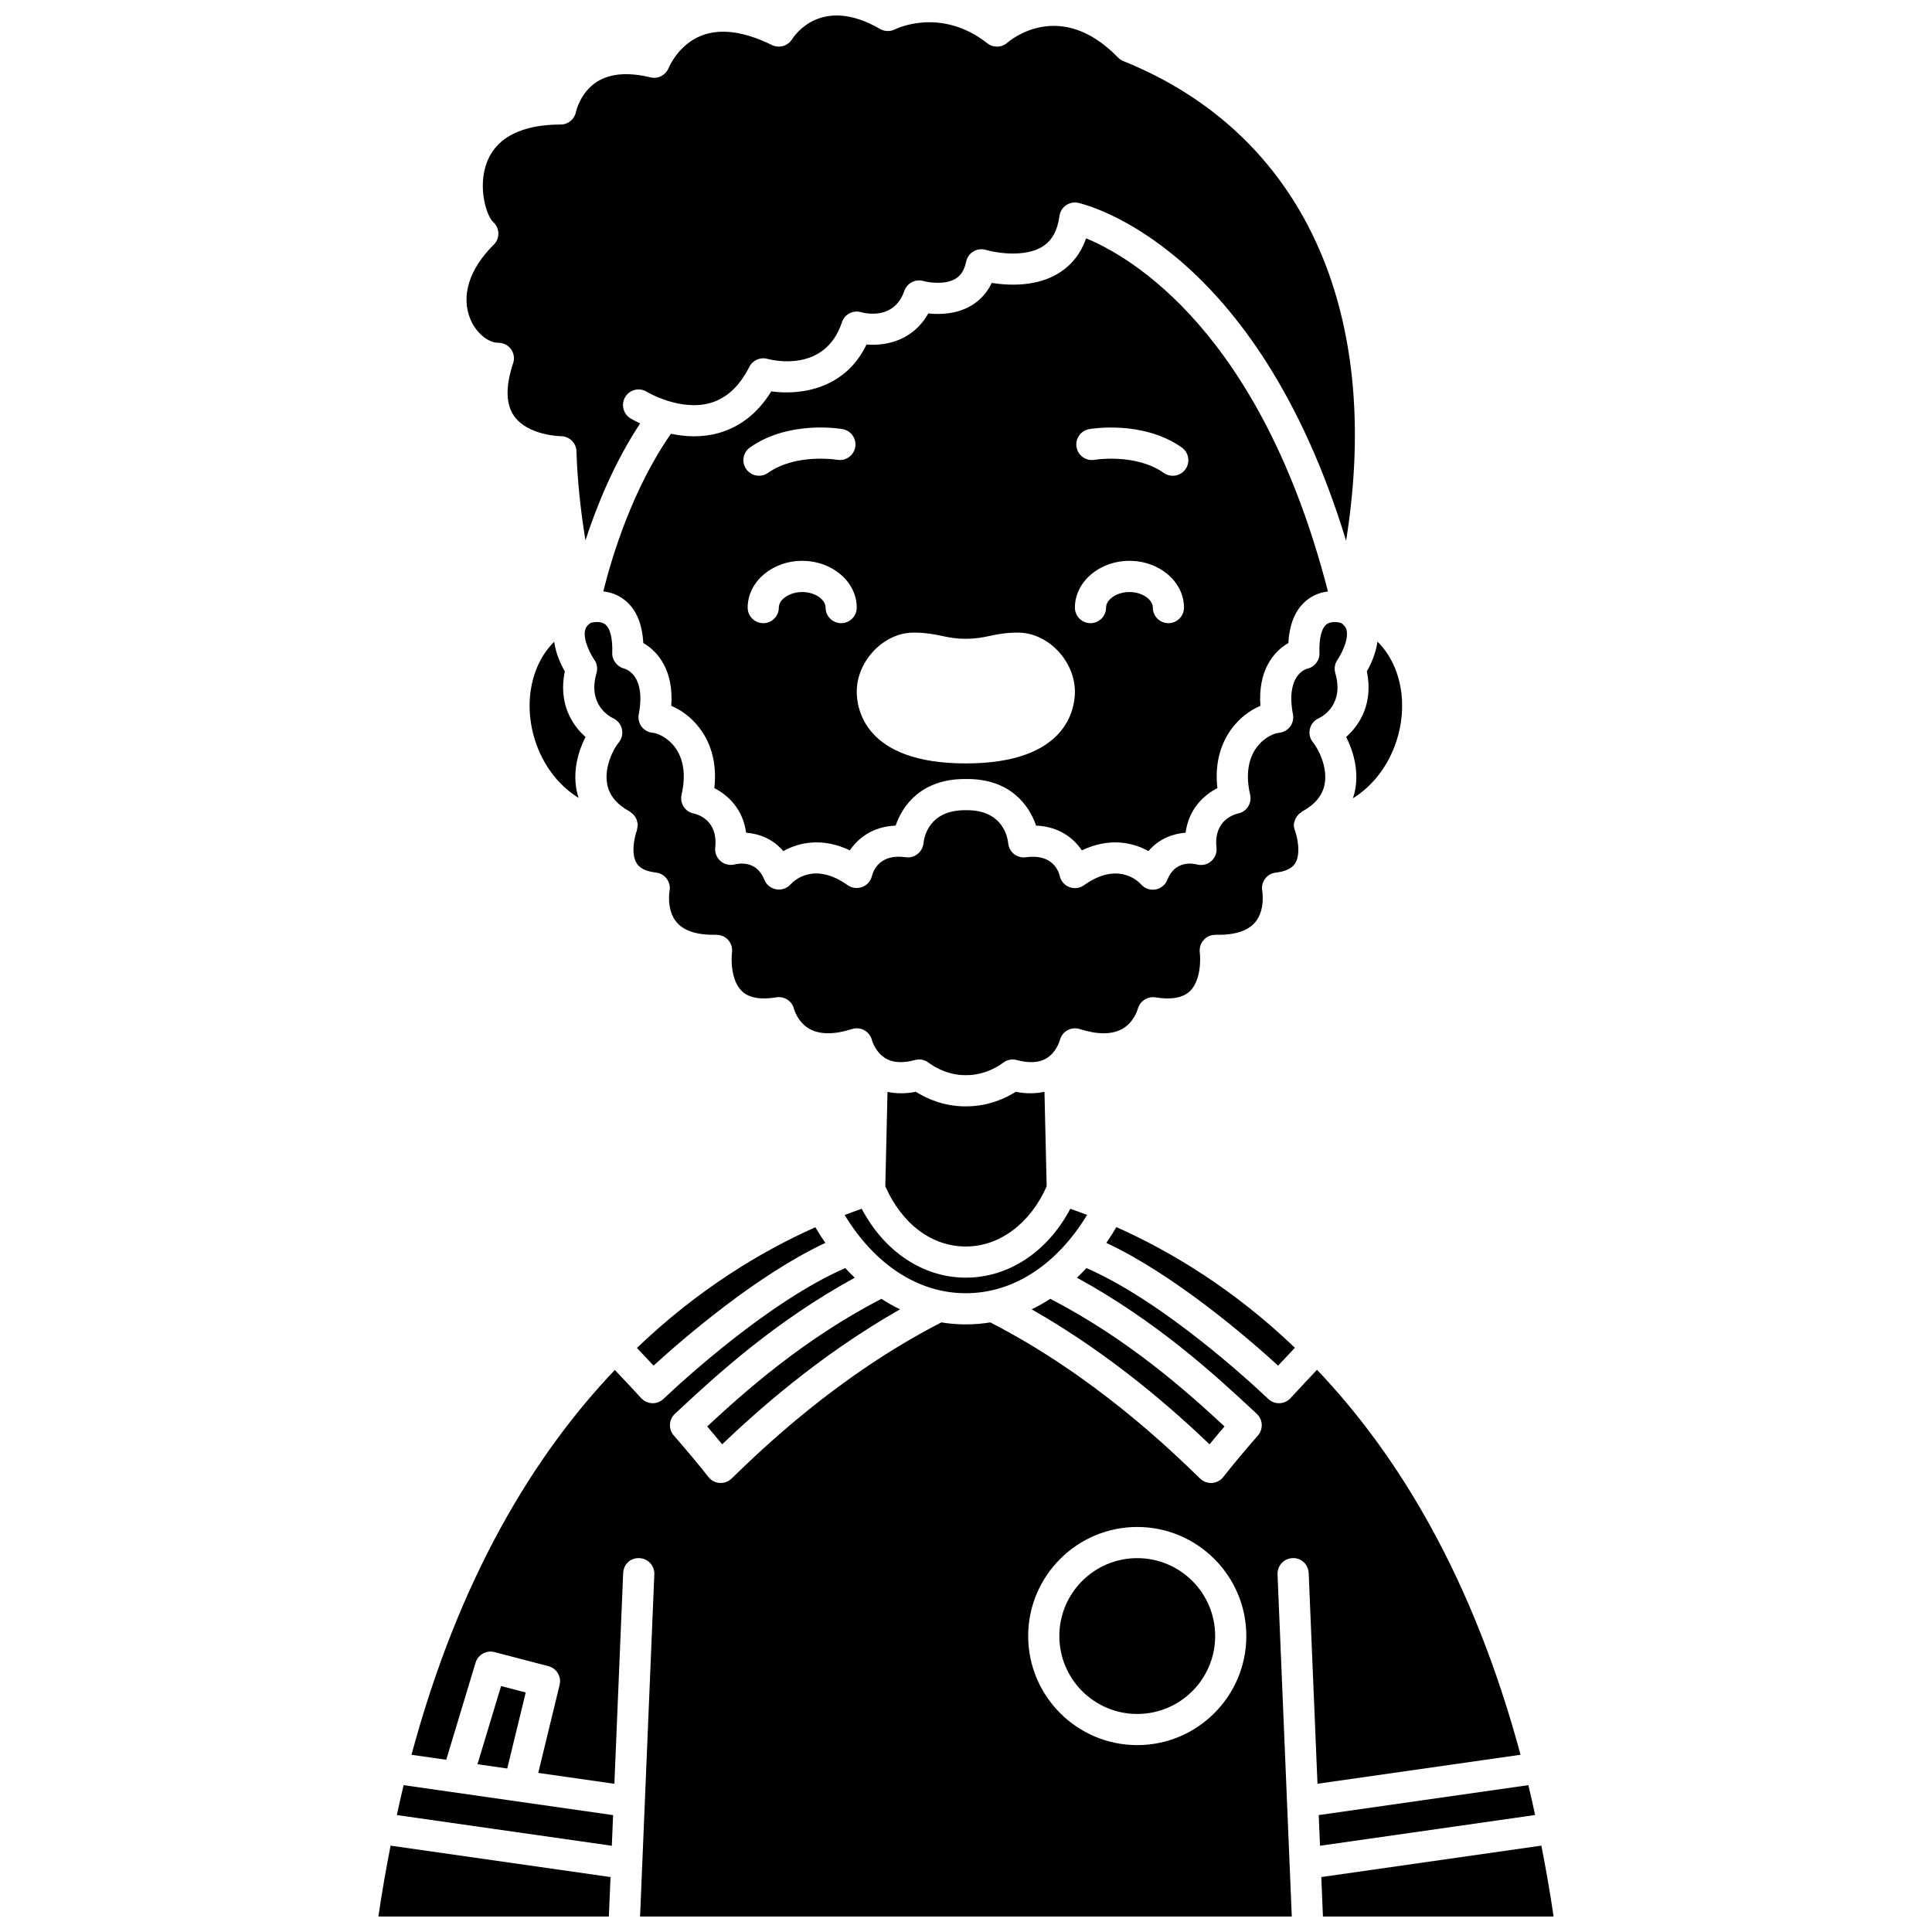 <?xml version="1.0" encoding="UTF-8"?>
<!-- Uploaded to: SVG Repo, www.svgrepo.com, Generator: SVG Repo Mixer Tools -->
<svg width="800px" height="800px" version="1.1" viewBox="144 144 512 512" xmlns="http://www.w3.org/2000/svg">
 <defs>
  <clipPath id="d">
   <path d="m244 633h62v18.902h-62z"/>
  </clipPath>
  <clipPath id="c">
   <path d="m494 633h62v18.902h-62z"/>
  </clipPath>
  <clipPath id="b">
   <path d="m253 480h294v171.9h-294z"/>
  </clipPath>
  <clipPath id="a">
   <path d="m267 148.09h237v139.91h-237z"/>
  </clipPath>
 </defs>
 <path d="m335.38 526.76c8.723-8.332 25.375-23.387 47.141-35.777-1.691-0.809-3.34-1.742-4.945-2.785-20.816 10.801-36.352 24.723-46.164 33.824 1.41 1.648 2.734 3.231 3.969 4.738z"/>
 <path d="m293.68 321.92c-1.004-1.746-2.363-4.629-2.816-7.844-6.266 6.144-8.441 17.043-4.621 27.43 2.262 6.152 6.316 11.004 11.102 13.957-0.238-0.73-0.43-1.441-0.555-2.098-1.016-5.34 0.551-10.473 2.383-14.062-3.738-3.281-7.219-9.07-5.492-17.383z"/>
 <path d="m464.54 526.76c1.234-1.504 2.559-3.09 3.973-4.738-9.812-9.102-25.348-23.027-46.168-33.824-1.605 1.043-3.258 1.977-4.953 2.785 21.773 12.387 38.426 27.441 47.148 35.777z"/>
 <path d="m317.2 505.9c8.09-7.379 27.414-24.031 45.523-32.52-0.918-1.332-1.805-2.703-2.648-4.148-14.605 6.516-31.18 16.559-47.285 31.984 1.414 1.488 2.875 3.035 4.41 4.684z"/>
 <path d="m421.38 458.38-0.586-25.035c-2.34 0.492-4.867 0.535-7.606-0.004-2.641 1.664-7.234 3.856-13.129 3.856h-0.258c-5.856 0-10.445-2.188-13.082-3.856-2.703 0.531-5.199 0.496-7.519 0.023l-0.586 25.02c4.402 9.988 12.32 15.953 21.344 15.953 8.941 0 17.078-6.113 21.422-15.957z"/>
 <path d="m500.88 311.1c-0.121-0.562-0.395-1.285-1.461-1.992-0.723-0.242-2.598-0.539-3.769 0.27-1.398 0.965-2.121 3.754-1.977 7.652 0.07 2.004-1.305 3.769-3.269 4.191-0.508 0.137-5.707 1.828-3.758 12.09 0.219 1.156-0.066 2.359-0.789 3.297-0.723 0.934-1.809 1.516-2.984 1.598-1.027 0.07-3.805 1.105-5.844 3.856-2.309 3.117-2.91 7.457-1.73 12.551 0.25 1.086 0.051 2.231-0.555 3.168-0.605 0.941-1.566 1.594-2.664 1.809-1.055 0.238-6.488 1.828-5.699 9.062 0.148 1.359-0.383 2.699-1.426 3.59-1.039 0.887-2.441 1.203-3.766 0.844-1.297-0.328-5.828-1.02-7.848 4.086-0.527 1.34-1.723 2.309-3.144 2.547-1.426 0.25-2.867-0.27-3.812-1.359-0.945-1.031-6.281-6.062-15.125 0.238-1.133 0.809-2.594 0.988-3.891 0.48-1.293-0.5-2.25-1.621-2.539-2.981-0.332-1.359-1.969-5.883-8.965-4.918-1.125 0.164-2.266-0.16-3.156-0.867-0.887-0.715-1.441-1.758-1.531-2.891-0.148-1.438-1.367-8.715-10.922-8.715-0.164-0.004-0.34-0.004-0.5 0-9.664 0-10.879 7.277-11.023 8.742-0.113 1.117-0.676 2.164-1.559 2.859-0.883 0.699-2.008 1.039-3.125 0.863-6.941-0.984-8.629 3.555-8.973 4.973-0.328 1.328-1.293 2.445-2.578 2.918-1.285 0.48-2.731 0.312-3.844-0.473-8.863-6.297-14.184-1.277-15.16-0.203-0.957 1.051-2.406 1.547-3.812 1.293-1.398-0.262-2.586-1.199-3.109-2.519-2.019-5.098-6.539-4.406-7.887-4.07-1.305 0.316-2.723-0.004-3.734-0.891-1.02-0.887-1.559-2.211-1.414-3.551 0.82-7.535-5.031-8.934-5.699-9.062-1.094-0.219-2.055-0.871-2.664-1.809-0.602-0.938-0.805-2.082-0.555-3.168 1.176-5.09 0.578-9.434-1.73-12.551-2.039-2.75-4.82-3.785-5.844-3.856-1.176-0.082-2.262-0.664-2.984-1.598-0.723-0.938-1.008-2.141-0.789-3.297 1.953-10.258-3.25-11.957-3.848-12.117-1.863-0.492-3.246-2.238-3.176-4.168 0.141-3.894-0.582-6.684-1.977-7.652-1.176-0.809-3.051-0.516-3.769-0.27-1.066 0.711-1.344 1.434-1.461 1.992-0.562 2.656 1.637 6.57 2.449 7.731 0.715 1.023 0.941 2.328 0.594 3.527-2.394 8.289 3.281 11.465 4.449 12.016 1.152 0.551 2.008 1.609 2.281 2.848 0.273 1.246-0.02 2.555-0.836 3.539-1.375 1.648-3.93 6.523-3.066 11.059 0.57 2.988 2.519 5.356 5.965 7.242 0.141 0.078 0.23 0.203 0.359 0.293 0.203 0.145 0.395 0.285 0.57 0.461 0.195 0.199 0.348 0.414 0.496 0.641 0.129 0.195 0.25 0.375 0.344 0.59 0.129 0.293 0.191 0.602 0.246 0.922 0.027 0.152 0.105 0.281 0.121 0.438 0.004 0.047-0.02 0.086-0.016 0.133 0.012 0.352-0.062 0.703-0.141 1.055-0.039 0.164-0.031 0.344-0.094 0.5-0.008 0.02-0.004 0.047-0.012 0.066-0.516 1.387-1.648 5.969-0.055 8.57 0.312 0.512 1.27 2.074 5.148 2.516 1.145 0.129 2.184 0.734 2.867 1.66 0.68 0.934 0.941 2.102 0.719 3.234-0.004 0.02-0.875 5.039 1.902 8.297 1.957 2.293 5.434 3.406 10.473 3.301 1.273 0.023 2.367 0.48 3.172 1.383 0.805 0.898 1.172 2.109 1.008 3.309-0.242 1.895-0.258 7.461 2.598 10.223 1.859 1.797 4.941 2.363 9.164 1.66 2.156-0.352 4.191 1.02 4.688 3.137 0 0 0.938 3.481 4.141 5.25 2.731 1.512 6.512 1.516 11.234 0.012 1.094-0.344 2.285-0.223 3.281 0.34 1 0.57 1.723 1.52 1.988 2.641 0 0 0.641 2.301 2.496 3.981 0.242 0.172 0.504 0.328 0.703 0.547 0.148 0.102 0.277 0.215 0.438 0.305 1.957 1.129 4.57 1.262 7.785 0.402 1.238-0.34 2.574-0.074 3.594 0.707 1.016 0.777 4.715 3.309 9.773 3.309h0.082 0.082c5.106 0 8.801-2.527 9.816-3.309 1.02-0.777 2.344-1.043 3.594-0.707 3.242 0.875 5.883 0.727 7.848-0.43 2.711-1.609 3.566-4.769 3.578-4.801 0.266-1.117 0.988-2.07 1.988-2.641 1-0.562 2.188-0.68 3.281-0.34 4.723 1.508 8.508 1.496 11.234-0.012 3.207-1.777 4.141-5.258 4.148-5.293 0.531-2.066 2.559-3.398 4.676-3.094 4.223 0.703 7.305 0.133 9.164-1.66 2.856-2.758 2.84-8.324 2.598-10.238-0.152-1.195 0.219-2.402 1.023-3.297 0.801-0.895 1.898-1.375 3.16-1.379 5.082 0.105 8.555-1.016 10.504-3.34 2.711-3.223 1.883-8.207 1.875-8.254-0.223-1.133 0.043-2.305 0.719-3.234 0.68-0.93 1.723-1.531 2.867-1.66 3.883-0.441 4.836-2.004 5.148-2.516 1.57-2.559 0.5-7.027-0.031-8.508-0.23-0.566-0.375-1.172-0.332-1.824 0.023-0.352 0.16-0.652 0.27-0.969 0.023-0.078 0.031-0.156 0.066-0.23 0.137-0.348 0.328-0.648 0.551-0.941 0.094-0.129 0.184-0.25 0.289-0.367 0.211-0.219 0.438-0.395 0.691-0.562 0.117-0.078 0.199-0.195 0.32-0.262 3.441-1.887 5.394-4.254 5.965-7.242 0.863-4.535-1.691-9.406-3.066-11.059-0.824-0.996-1.141-2.316-0.848-3.57 0.293-1.254 1.156-2.309 2.332-2.836 1.125-0.535 6.801-3.711 4.406-12-0.352-1.207-0.133-2.504 0.598-3.531 0.781-1.164 2.977-5.078 2.414-7.727z"/>
 <path d="m500.74 339.3c1.832 3.59 3.398 8.723 2.383 14.062-0.133 0.684-0.332 1.426-0.586 2.191 4.801-2.961 8.879-7.871 11.148-14.055 3.824-10.402 1.641-21.309-4.637-27.449-0.453 3.223-1.816 6.117-2.82 7.863 1.73 8.316-1.754 14.105-5.488 17.387z"/>
 <path d="m427.64 464.34c-5.969 11.32-16.262 18.25-27.68 18.25-11.367 0-21.629-6.93-27.594-18.254-1.477 0.516-2.984 1.062-4.527 1.656 8.039 13.199 19.523 20.727 32.113 20.727 12.602 0 24.102-7.543 32.145-20.754-1.52-0.578-3-1.117-4.457-1.625z"/>
 <path d="m437.19 473.38c18.121 8.496 37.438 25.148 45.523 32.527 1.547-1.664 3.023-3.231 4.449-4.738-16.113-15.426-32.699-25.457-47.309-31.973-0.848 1.461-1.742 2.84-2.664 4.184z"/>
 <path d="m466.03 577.57c0 11.402-9.242 20.648-20.648 20.648-11.402 0-20.645-9.246-20.645-20.648 0-11.402 9.242-20.648 20.645-20.648 11.406 0 20.648 9.246 20.648 20.648"/>
 <path d="m249.17 625.01 56.969 8.137 0.34-8.121-55.516-7.938c-0.625 2.586-1.211 5.254-1.793 7.922z"/>
 <g clip-path="url(#d)">
  <path d="m244.27 651.9h61.086l0.438-10.461-58.285-8.324c-1.184 6.074-2.289 12.289-3.238 18.785z"/>
 </g>
 <g clip-path="url(#c)">
  <path d="m552.48 633.11-58.32 8.328 0.434 10.465h61.125c-0.949-6.5-2.055-12.719-3.238-18.793z"/>
 </g>
 <path d="m276.79 590.82-6.258 20.723 7.894 1.129 4.898-20.148z"/>
 <g clip-path="url(#b)">
  <path d="m493.02 507.01c-2.223 2.352-4.559 4.84-7.039 7.531-0.746 0.809-1.793 1.293-2.898 1.324-0.047 0.004-0.09 0.004-0.141 0.004-1.059 0-2.074-0.406-2.84-1.133-4.609-4.379-27.816-25.812-48.191-34.684-0.816 0.887-1.652 1.742-2.508 2.555 21.238 11.617 36.754 25.934 46.277 34.789l1.375 1.281c1.641 1.52 1.773 4.062 0.301 5.75-3.57 4.086-6.656 7.785-9.176 10.996-0.723 0.922-1.805 1.492-2.973 1.574-0.09 0.004-0.188 0.008-0.277 0.008-1.07 0-2.102-0.418-2.879-1.164-7.742-7.519-28.137-27.297-55.605-41.387-2.129 0.34-4.293 0.523-6.492 0.523-2.191 0-4.356-0.184-6.484-0.527-27.465 14.09-47.859 33.867-55.602 41.387-0.777 0.75-1.809 1.164-2.879 1.164-0.09 0-0.188-0.004-0.277-0.008-1.168-0.082-2.25-0.652-2.973-1.574-2.519-3.211-5.606-6.914-9.176-10.996-1.469-1.68-1.34-4.223 0.301-5.75l1.375-1.281c9.527-8.855 25.039-23.168 46.277-34.785-0.855-0.812-1.688-1.668-2.508-2.555-20.367 8.867-43.578 30.305-48.191 34.68-0.77 0.73-1.789 1.133-2.84 1.133-0.047 0-0.09 0-0.141-0.004-1.105-0.039-2.152-0.516-2.898-1.324-2.465-2.676-4.789-5.148-7-7.488-21.336 22.422-41.25 54.945-53.887 101.99l9.207 1.316 7.773-25.734c0.645-2.125 2.856-3.348 4.996-2.805l14.305 3.734c2.18 0.57 3.5 2.785 2.969 4.973l-5.66 23.316 20.176 2.883 2.328-55.848c0.094-2.277 1.906-4.078 4.301-3.953 2.281 0.09 4.047 2.019 3.957 4.301l-3.777 90.676h172.71l-3.777-90.676c-0.094-2.281 1.676-4.207 3.957-4.301 2.316-0.133 4.199 1.676 4.301 3.953l2.328 55.84 53.812-7.684c-12.656-47.07-32.582-79.602-53.934-102.02zm-47.637 99.465c-15.941 0-28.906-12.973-28.906-28.906 0-15.938 12.969-28.906 28.906-28.906 15.941 0 28.906 12.973 28.906 28.906 0.004 15.938-12.965 28.906-28.906 28.906z"/>
 </g>
 <path d="m549.03 617.08-55.555 7.934 0.34 8.129 57.004-8.145c-0.578-2.664-1.16-5.332-1.789-7.918z"/>
 <g clip-path="url(#a)">
  <path d="m268.66 228.6c1.719 4.09 5.168 6.316 7.348 6.223 1.441 0.066 2.602 0.605 3.394 1.688 0.793 1.082 1.012 2.477 0.586 3.746-2.062 6.172-1.961 10.902 0.293 14.055 3.695 5.16 12.297 5.285 12.379 5.285 2.223 0.016 4.047 1.789 4.113 4.012 0.223 7.566 1.066 15.477 2.379 23.602 3.004-9.195 7.648-20.652 14.496-31-1.508-0.711-2.449-1.273-2.582-1.352-1.941-1.195-2.547-3.738-1.355-5.68 1.195-1.945 3.734-2.555 5.676-1.359 0.219 0.129 8.895 5.262 16.902 2.961 4.246-1.215 7.707-4.43 10.289-9.555 0.887-1.758 2.891-2.644 4.789-2.121 1.535 0.41 15.316 3.68 19.758-9.707 0.695-2.109 2.922-3.277 5.066-2.668 1.426 0.395 8.809 1.98 11.473-5.648 0.727-2.078 2.945-3.199 5.047-2.609 1.422 0.402 5.769 1.07 8.531-0.609 1.43-0.871 2.344-2.352 2.797-4.519 0.234-1.137 0.938-2.121 1.934-2.711 1-0.594 2.188-0.746 3.305-0.406 2.594 0.77 10.379 2.102 15.098-0.945 2.445-1.582 3.883-4.211 4.391-8.035 0.152-1.145 0.777-2.172 1.727-2.836 0.945-0.656 2.133-0.898 3.258-0.648 2.035 0.449 47.109 11.289 70.977 89.535 9.801-61.066-11.539-107.95-59.027-127.11-0.531-0.219-1.02-0.539-1.422-0.953-15.402-15.875-28.77-4.406-29.332-3.91-1.492 1.324-3.715 1.383-5.285 0.152-12.238-9.613-23.996-3.941-24.488-3.695-1.238 0.625-2.738 0.59-3.941-0.105-15.387-8.914-22.555 1.508-23.324 2.727-1.125 1.793-3.441 2.461-5.336 1.535-7.324-3.609-13.586-4.461-18.605-2.531-6.238 2.398-8.738 8.52-8.762 8.586-0.762 1.91-2.82 2.988-4.82 2.512-5.938-1.438-10.707-1.039-14.188 1.168-4.469 2.836-5.555 7.949-5.566 8-0.383 1.922-2.082 3.332-4.043 3.332-0.027-0.008-0.051 0-0.078 0-7.148 0-16.301 1.738-19.457 9.973-2.555 6.656-0.105 14.285 1.648 15.863 0.852 0.762 1.348 1.832 1.371 2.973 0.027 1.137-0.418 2.238-1.223 3.035-6.504 6.43-8.758 13.625-6.188 19.754z"/>
 </g>
 <path d="m485.43 314.41c0.309-5.664 2.238-9.691 5.754-11.984 1.543-1.004 3.172-1.488 4.734-1.688-17.781-69.066-52.488-88.797-64.086-93.574-1.363 3.902-3.703 6.945-7.004 9.062-5.945 3.836-13.492 3.465-18.012 2.75-1.207 2.535-3.012 4.559-5.328 5.953-3.918 2.363-8.418 2.465-11.484 2.133-3.996 7.137-11.078 8.664-16.371 8.242-5.66 11.824-17.453 13.488-25.23 12.414-3.535 5.699-8.203 9.398-13.898 11.02-4.473 1.27-8.902 1.012-12.699 0.215-10.277 14.688-15.723 32.867-17.926 41.77 1.602 0.191 3.269 0.668 4.848 1.703 3.516 2.297 5.441 6.316 5.754 11.984 3.918 2.234 8.086 7.293 7.414 16.637 2.566 1.086 5.359 3.019 7.637 6.086 2.297 3.098 4.625 8.215 3.769 15.723 3.664 1.871 7.586 5.57 8.426 11.816 3.281 0.258 7.016 1.527 9.844 4.879 4.203-2.359 10.422-3.652 17.648-0.199 2.199-3.254 6.062-6.316 12.137-6.562 1.887-5.609 7.082-12.344 18.293-12.344h0.73c11.129 0 16.309 6.734 18.191 12.344 6.074 0.242 9.934 3.309 12.133 6.562 7.227-3.449 13.445-2.156 17.648 0.199 2.828-3.348 6.562-4.621 9.844-4.879 0.836-6.25 4.758-9.945 8.426-11.816-0.855-7.504 1.473-12.625 3.769-15.723 2.269-3.062 5.07-5 7.637-6.086-0.68-9.348 3.484-14.402 7.402-16.637zm-142.67-51.836c10.312-7.266 23.957-4.961 24.535-4.856 2.246 0.395 3.746 2.535 3.348 4.781-0.395 2.246-2.539 3.731-4.777 3.352-0.25-0.039-10.938-1.746-18.348 3.473-0.723 0.508-1.551 0.754-2.375 0.754-1.297 0-2.578-0.605-3.379-1.75-1.316-1.863-0.871-4.441 0.996-5.754zm24.156 46.574c-2.281 0-4.129-1.848-4.129-4.129 0-2.195-2.894-4.129-6.195-4.129s-6.195 1.934-6.195 4.129c0 2.285-1.852 4.129-4.129 4.129-2.281 0-4.129-1.848-4.129-4.129 0-6.832 6.484-12.391 14.453-12.391s14.453 5.559 14.453 12.391c0 2.281-1.848 4.129-4.129 4.129zm33.074 37.164h-0.074c-26.789 0-28.871-14.535-28.871-18.988 0-8.203 7.176-15.676 15.055-15.676 3.352 0 5.609 0.473 7.598 0.891 1.898 0.402 3.543 0.742 6.254 0.742s4.348-0.344 6.254-0.742c1.992-0.422 4.246-0.891 7.598-0.891 7.879 0 15.055 7.473 15.055 15.676 0.004 4.457-2.078 18.988-28.867 18.988zm53.648-37.164c-2.281 0-4.129-1.848-4.129-4.129 0-2.195-2.894-4.129-6.195-4.129-3.301 0-6.195 1.934-6.195 4.129 0 2.285-1.852 4.129-4.129 4.129-2.281 0-4.129-1.848-4.129-4.129 0-6.832 6.484-12.391 14.453-12.391s14.453 5.559 14.453 12.391c0 2.281-1.852 4.129-4.129 4.129zm4.531-40.816c-0.805 1.141-2.082 1.75-3.379 1.75-0.82 0-1.652-0.246-2.375-0.754-7.457-5.254-18.242-3.492-18.352-3.473-2.234 0.395-4.383-1.117-4.769-3.363-0.387-2.242 1.105-4.379 3.344-4.769 0.574-0.102 14.227-2.41 24.535 4.856 1.863 1.309 2.309 3.887 0.996 5.754z"/>
</svg>